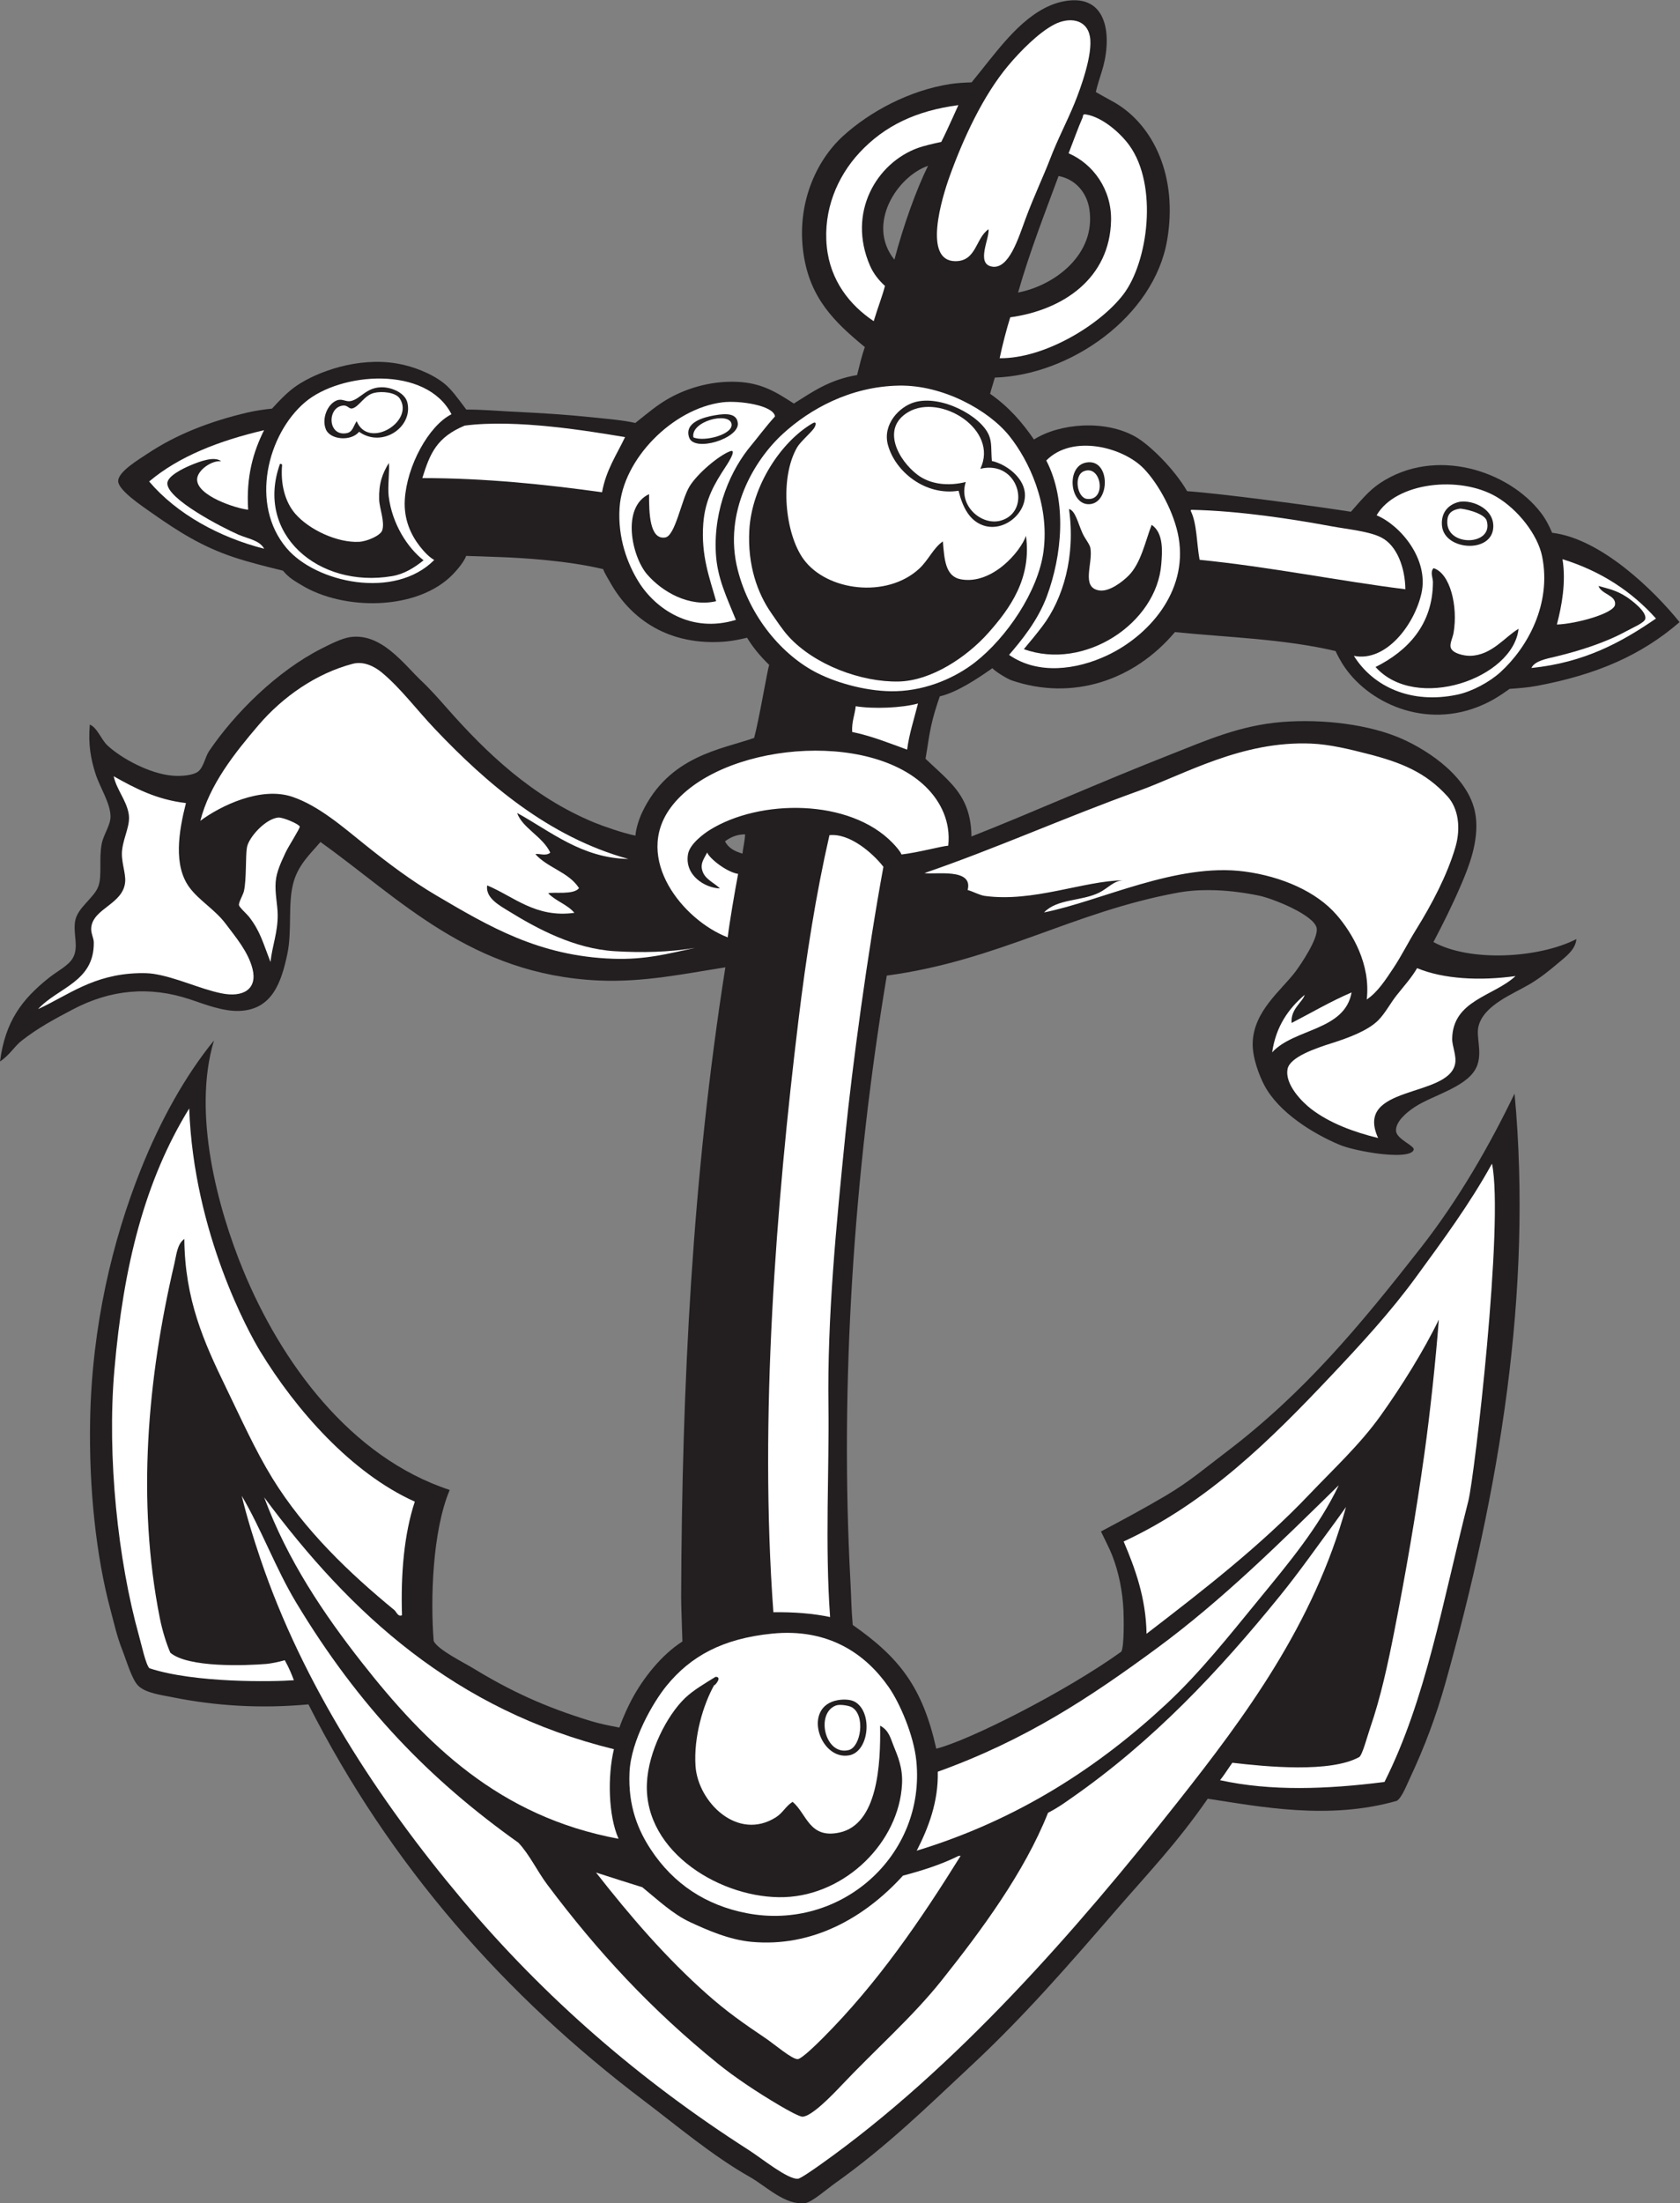 <?xml version="1.0" encoding="UTF-8" standalone="no"?>
<svg
   xmlns:dc="http://purl.org/dc/elements/1.1/"
   xmlns:cc="http://creativecommons.org/ns#"
   xmlns:rdf="http://www.w3.org/1999/02/22-rdf-syntax-ns#"
   xmlns:svg="http://www.w3.org/2000/svg"
   xmlns="http://www.w3.org/2000/svg"
   viewBox="0 0 755.547 990.133"
   height="990.133"
   width="755.547"
   xml:space="preserve"
   id="svg2"
   version="1.1"><rect x="0" y="0" width="755.547" height="990.133" fill="#808080" stroke="none"/><defs
     id="defs6" /><g
     transform="matrix(1.333,0,0,-1.333,0,990.133)"
     id="g10"><g
       transform="scale(0.1)"
       id="g12"><path
         id="path14"
         style="fill:#231f20;fill-opacity:1;fill-rule:evenodd;stroke:none"
         d="m 3356.46,6154.88 c -5.01,-18.24 -11.25,-35.96 -16.05,-54.64 64.51,-45.25 108.57,-96.84 147.99,-154.13 86.56,54.69 239.08,67.5 341.85,9.61 47.91,-26.98 131.12,-108.4 174.91,-183.89 116.32,-8.02 420.76,-48.72 552.52,-69.35 30.99,34.43 58.9,70.32 98.12,96.4 186.9,124.3 434.43,41.96 543.03,-99.96 15.99,-20.91 26.78,-41.75 37.89,-67.36 164.39,-19.49 343.1,-193.55 429.86,-301.23 -127.95,-110.6 -278.3,-177.28 -483.75,-215.29 -28.16,-5.22 -57.38,-7.52 -89.74,-9.73 -33.81,-24.35 -58.32,-39.3 -88.56,-52.91 -195.08,-87.81 -393.83,6.9 -475.66,137.87 -5.18,8.28 -15.82,26.67 -22.82,42.58 -175.91,41.27 -363.02,45.86 -542.01,63.97 -137.63,-163.49 -345.41,-232.63 -550.02,-163.13 -15.82,5.22 -56.23,30.33 -65.99,41.35 -49.4,-34.85 -118.24,-80.86 -177.4,-95.02 -12.95,-37.46 -22.37,-68.27 -29.56,-101.68 -8.32,-38.56 -11.01,-67.19 -18.55,-108.56 27.54,-26.45 52.6,-48.06 74,-69.94 45.57,-46.61 79.81,-96.84 81.04,-192.2 210.04,82.63 422.44,178.59 676.42,278.34 113.21,44.45 228.5,96.31 371.53,107.69 139.1,11.07 296.05,-8.58 404.98,-57.03 91.23,-40.58 233.08,-133.34 248.69,-263.11 10.16,-84.49 -24.26,-169.74 -51.11,-231.92 -29.24,-67.83 -60.16,-129.66 -91.88,-189.86 124.22,-68.27 356.27,-54.45 482.31,9.97 -3.3,-37.09 -37.84,-60.69 -66.06,-84.7 -26.27,-22.36 -57.3,-47.04 -91.74,-67.4 -56.58,-33.49 -154.33,-70.15 -172.48,-141.71 -8.92,-35.23 12.41,-82.47 -3.55,-129.75 -24.83,-73.7 -147.52,-100.26 -212.05,-142.83 -28.58,-18.85 -65.26,-50.33 -62.56,-80.97 2.48,-28.11 64.28,-49.46 59.41,-63.17 -9.53,-26.81 -105.72,-15.14 -132.95,-10.94 -50.91,7.82 -93.49,17.91 -119.66,29.05 -88.66,37.69 -201.9,107.75 -250.49,198.22 -17.58,32.77 -41.06,93.84 -40.02,142.94 2.24,108.42 96.97,178.61 144.45,241.75 16.84,22.4 77.31,111.13 71.52,146.07 -7.36,44.36 -148.2,100.27 -193.96,109.79 -94.36,19.61 -192.34,25.23 -274,10.3 -356.23,-65.12 -605.08,-228.89 -982.52,-279.75 -110.71,-662.25 -158.89,-1374.48 -122.5,-2045.46 2.81,-51.77 2.89,-90.39 7.63,-143.84 160.1,-111.57 235.96,-212.54 281.84,-417.03 107.54,26.25 435.33,191.05 624.65,327.3 9.82,21.6 7.89,113.4 6.95,137.05 -2.66,66.78 -16.64,131.93 -37.66,186.21 -8.41,21.76 -25.09,54.47 -38.32,81.76 73.66,38.94 148.17,79.06 219.89,121.43 78.39,46.32 137.54,96.97 197.65,142.42 268.58,203.02 457.68,432.3 661.21,692.07 129.3,165 233.3,347.36 316.68,520.31 62,-669.39 -52.16,-1341.7 -232.28,-1983.71 -33.56,-119.57 -72.03,-220.27 -120.53,-323.93 -12.66,-27.01 -28.38,-67.57 -44.67,-76.89 -229.65,-65.67 -461.75,-19.55 -637.65,7.26 C 3970.53,1213.22 3872.99,1112.09 3768.28,991.211 3602.52,799.863 3456.39,631.035 3275.37,462.344 3130.29,327.148 2993.3,192.031 2818.29,67.715 2787.66,45.977 2739.18,2.812 2715.76,0 2648.63,-8.027 2585.17,57.012 2529.59,88.398 2404.08,159.316 2283.05,261.699 2173.04,344.883 1704.91,698.867 1316.25,1137.97 1040.59,1681.56 c -163.168,-15.11 -315.027,-4.57 -454.434,23.23 -43.047,8.57 -94.988,14.92 -119.965,39.84 -21.578,21.5 -39.414,84.47 -53.824,120.94 -18.422,46.6 -27.191,88.69 -39.84,135.72 -48.035,178.65 -72.82,407.73 -68.406,639.12 6.047,316.76 75.348,605.06 170.727,843.95 65.047,162.91 148.429,314.63 247.05,435.52 -74.296,-246.75 13.622,-567.38 97.34,-771.58 128.629,-313.69 362.952,-633.65 698.002,-743.85 -58.71,-139.2 -65.19,-369.59 -54.1,-509.31 14.92,-30.02 98.56,-70.73 135.89,-93.42 120.26,-73.17 236.58,-128.26 393.91,-176.19 26.87,-8.19 59.61,-15.28 96.72,-22.15 14.84,41.41 31.21,74.71 41.7,94.47 38.25,72.05 100.61,151 170.96,195.69 -1.28,47.36 -4.36,121.56 -4.25,151.13 2.64,713.18 37.67,1415.92 149.17,2121.84 -137.87,-21.69 -277.79,-51.22 -427.31,-44.44 -431.44,19.55 -671.57,276.31 -938.72,466.97 -33.17,-39 -72.62,-74.42 -89.909,-132.18 -21.649,-72.29 -4.821,-165.07 -21.906,-245.51 -20.086,-94.55 -50.563,-186.8 -160.27,-191.78 -55.215,-2.5 -116.23,21.56 -166.746,38.52 -139.508,46.86 -271.063,32.33 -395.238,-32.73 C 183.469,3992.01 127.719,3961.93 73.648,3919.64 47.418,3899.14 32.992,3870.76 0,3849.14 c 17.719,135.78 74.387,209.81 164.934,281.95 28.211,22.48 66.515,41.18 80.945,67.11 20.816,37.4 0.676,77.83 7.351,122.65 7.125,47.84 65.543,79.13 79.426,121.08 11.653,35.21 0.856,90.9 10.446,140.76 6.351,32.99 30.882,63.69 29.757,94.47 -1.671,45.57 -35.921,95.75 -50.839,142.62 -15.274,48.02 -25,97.62 -19.047,165.13 25.125,-10.03 38.32,-50.58 59.593,-70.35 47.684,-44.27 142.289,-95.15 218.961,-101.88 30.235,-2.65 69.571,1.12 86.063,13.23 19.301,14.16 24.781,50.49 37.66,69.48 86.133,127.11 228.402,269.2 379.23,345.61 29.36,14.88 68.25,34.56 96.15,38.72 105.73,15.77 181.44,-90.95 241.85,-148.06 29.98,-28.33 58.63,-60.88 85.41,-91.23 134.14,-152.07 289.11,-299.93 497.05,-385.77 28.69,-11.84 99.13,-36.56 138.97,-44.05 1.57,25.12 13.43,58.91 22.15,77.39 90.66,192.21 268.92,213.38 378.26,251.95 16.52,60.32 44.6,228.3 50.7,246.32 -33.18,31.96 -56.84,62.38 -74.61,91.54 -16.37,-4.03 -45.71,-10.63 -71.67,-12.83 -193.27,-16.38 -319.94,76.91 -387.22,194.39 -9.38,16.38 -21.25,34.93 -26.61,49.67 -120.19,28.89 -271.32,37.82 -346.88,40.66 -42.14,1.59 -79.52,2.68 -115.35,3.95 -8.26,-23.63 -38.56,-55.81 -45.07,-62.49 -119.95,-123.06 -368.91,-122.16 -510.39,-35.97 -21.181,12.91 -41.318,23.21 -62.591,48.66 -59.43,14.67 -113.965,28.06 -166.949,45.72 -106.082,35.37 -186.532,86.22 -277.95,150.64 -31.183,21.98 -109.578,74.11 -110.996,104.92 -1.461,31.76 69.786,73.86 98.235,92.8 96.886,64.53 208.984,108.8 338.219,139.18 26.003,6.11 55.695,10.37 82.457,13.12 31.796,34.35 55.875,58.9 84.245,78 68.38,46.04 203.85,96.4 336.44,74.29 54.98,-9.16 118.09,-33.75 160.36,-67.52 25.1,-20.04 47.08,-51.7 74.51,-87.93 54.18,0.04 105.31,-4.53 147.84,-6.65 112.28,-5.6 182.51,-9.56 288.69,-20.68 44.19,-4.63 93.44,-8.63 133.76,-17.85 49.94,40.09 73.5,59.45 105.83,78.61 55.92,33.13 140.62,64.48 239,59.95 79.07,-3.65 126.72,-31.95 189.94,-73.09 64.05,40.06 120.82,80.73 213.38,96.04 10.12,39.08 15.55,64.25 26.15,94.37 -103.33,84.94 -185.16,165.06 -206.92,314.71 -24.39,167.62 42.43,313.55 132.9,396.29 90.53,82.8 224.86,154.76 362.4,175.86 24.46,3.76 47.01,4.72 71.86,5.63 20.25,24.45 37.24,46.58 59.16,73.69 62.71,77.59 151.21,188.84 268.02,202.03 138.58,15.64 146.02,-134.32 111.24,-241.77 -4.85,-15.02 -15.55,-48.75 -19.38,-66.61 24.57,-14.23 56.21,-31.06 65.49,-36.54 128.71,-75.93 212.28,-247.68 175.12,-463.26 -44.54,-258.1 -327.58,-455.09 -581.22,-462.92 z M 2513.85,4614.96 c -1.1,-23.48 -6.44,-42.95 -8.97,-65.08 -25.55,7.56 -47.72,18.7 -58.79,41.57 15.77,11.63 37.06,23.34 67.76,23.51 z m 617.24,2253.85 c -39.18,-78.83 -83.02,-200.55 -113.55,-316.51 -96.08,119.85 9.69,280.87 113.55,316.51 z m 303.73,-427.22 c 39.16,136.97 88.91,263.92 136.61,392.8 58.16,-11.01 95.76,-56.97 104,-112.32 22.52,-151.28 -116.15,-256.53 -240.61,-280.48 v 0" /><path
         id="path16"
         style="fill:#ffffff;fill-opacity:1;fill-rule:evenodd;stroke:none"
         d="m 3372.64,6220.15 c 10.17,47.6 22.03,93.6 35.74,137.86 180.35,25.05 335.82,132.4 340.14,326.5 2.32,104.4 -60.61,190.92 -143.23,226.46 14.22,36.16 32.07,86.41 47.03,120.17 2.37,5.3 -0.62,12.87 10.49,11.1 57.76,-9.16 118.5,-64.65 146.99,-103.9 98.11,-135.16 63.89,-393.91 -20.09,-503.46 -80.02,-104.42 -268.19,-216.67 -417.07,-214.73 z m -139.26,853.23 c -3.3,-6.39 -34.2,-77.8 -57.74,-124.08 -26.46,-5.49 -59.96,-13.46 -78.67,-20.22 -138.98,-50.3 -239.72,-217.46 -161.7,-397.11 11.21,-25.75 28.85,-48.53 50.47,-68.09 -8.73,-33.84 -23.51,-71.1 -37.99,-118.83 -79.55,53.09 -146.64,135.71 -158.32,251.24 -12.37,122.29 34.67,235.28 109.93,316.42 85.21,91.84 192.59,141.94 334.02,160.67 v 0" /><path
         id="path18"
         style="fill:#ffffff;fill-opacity:1;fill-rule:evenodd;stroke:none"
         d="m 1203.35,6007.85 c -12.29,-18.6 -13.24,-36.97 -34.87,-40.6 -64.18,-10.75 -65.26,89.47 -9.83,93.36 13.87,0.97 19.54,-12.02 29.09,-9.99 23.85,5.07 40.04,44.11 74.15,52.51 25.82,6.37 72.82,2.66 86.98,-19.16 50.08,-77.2 -105.93,-172.61 -145.52,-76.12 v 0" /><path
         id="path20"
         style="fill:#ffffff;fill-opacity:1;fill-rule:evenodd;stroke:none"
         d="m 3033.11,6127.77 c 148.92,2.64 303.12,-83.49 372.1,-169.61 65.32,-81.52 136.72,-229.2 115.4,-389.3 -17.91,-134.48 -124.18,-290.61 -230.77,-373.84 -61.68,-48.15 -157.73,-94.47 -267.36,-97.56 -88.34,-2.48 -192.52,24.74 -264.62,60.98 -117.06,58.83 -228.42,188.04 -269.12,348.97 -49.19,194.47 55.62,369.23 152.78,458.07 90.22,82.52 226.53,159.36 391.59,162.29 z m 303.63,-167.93 c -26.6,65.75 -161.9,138.08 -251.64,111.77 -51.97,-15.25 -107.7,-75.07 -89.61,-142.98 24.2,-90.96 126.54,-173.24 238.46,-155.35 14.37,-57.99 38.04,-100.73 82.51,-116.53 70.42,-25.02 149.81,42.07 140.9,112 -6.62,51.99 -63.88,94.37 -110.99,104.92 -3.24,38.22 0.72,60.64 -9.63,86.17 z M 3100.9,5510.23 c -109.4,-100.71 -311.38,-75.44 -389.86,32.24 -62.4,85.62 -81.76,274.13 -21.43,377.55 10.29,17.64 45.09,48.08 55.86,62.8 8.05,11 10.69,26.52 -4.11,17.89 -106.65,-62.22 -204.68,-211.6 -213.19,-358.94 -6.96,-120.57 28.56,-215.03 72.67,-278.86 20.25,-29.3 39.89,-59.26 59.91,-81.16 87.96,-96.16 246.13,-154.42 371.61,-151.6 110.37,2.49 229.93,82.98 301.53,163.34 74.45,83.55 146.91,184.91 127.61,327.72 -18.94,-54.23 -114.66,-165.06 -219.14,-146.62 -53.02,9.36 -56.23,66.8 -61.23,127.93 -32.54,-22.36 -48.53,-63.12 -80.23,-92.29 v 0" /><path
         id="path22"
         style="fill:#ffffff;fill-opacity:1;fill-rule:evenodd;stroke:none"
         d="m 3307.5,5847.38 c 130.21,31.02 174.47,-143.96 69.73,-174.51 -64.94,-18.95 -145.18,49.55 -118.91,129.9 -59.08,-14.67 -119.55,-8.28 -162.73,24.23 -63.44,47.76 -124.96,156.51 -31.18,211.61 108.5,63.74 306.53,-58.75 243.09,-191.23 v 0" /><path
         id="path24"
         style="fill:#ffffff;fill-opacity:1;fill-rule:evenodd;stroke:none"
         d="m 2339.33,5953.38 c -9.52,54.23 117.78,86.46 128.34,46.83 9.76,-36.64 -92.71,-63.45 -128.34,-46.83 v 0" /><path
         id="path26"
         style="fill:#ffffff;fill-opacity:1;fill-rule:evenodd;stroke:none"
         d="m 3404.38,5219.85 c 40.52,47.38 96.56,114.17 127.69,198.06 50.2,135.34 69.63,318.86 -2.07,457.34 87.93,89.45 258.46,45.32 328.48,-26.78 51.48,-53.01 104.33,-151.24 118.24,-234.37 30.68,-183.28 -103.4,-330.94 -240.96,-395.72 -103.61,-48.81 -233.4,-66.54 -331.38,1.47 z m -921.67,118.12 c -152.02,-46.51 -271.65,37.89 -327.73,127.63 -38.23,61.19 -71.23,149.02 -64.67,250.28 10.66,164.24 179.73,334.46 346.54,355.5 57.35,7.22 173.15,-10.23 177.85,-47.49 -32.56,-36.05 -60.71,-74.33 -80.13,-97.43 -67.63,-80.42 -127.58,-211.94 -119.43,-363.5 4.52,-83.8 36.08,-147.12 67.57,-224.99 z m -157.77,615.01 c 17.13,-50.79 169.09,-3.73 164.32,47.84 -2.96,31.94 -34.09,34.81 -79.98,26.56 -34.12,-6.13 -101.61,-23.18 -84.34,-74.4 z m 47.79,-290.38 c 6.18,82.49 38.95,135.63 73.9,189.36 0.48,0.74 44.44,65.04 16.48,54.49 -37.43,-14.13 -109.89,-74.31 -137.11,-119.11 -26.97,-44.38 -47.7,-166.14 -81.61,-171.56 -53.45,-8.56 -54.68,84.83 -54.53,146.12 -94.2,-44.03 -58.4,-210.38 -6.8,-270.3 50.97,-59.18 142.66,-111.99 233.05,-90.68 -21.27,76.64 -51.56,152.52 -43.38,261.68 z M 3671,5727.95 c 75.64,-2.84 77.46,157.17 -7.54,140.25 -66.08,-13.16 -54.98,-137.89 7.54,-140.25 z m -154.09,-411.29 c -20.89,-27.51 -41.23,-52.06 -62.65,-77.4 204.47,-73.84 448.34,86.76 463.71,286.76 3.07,39.86 8.96,104.65 -32.54,132.34 -21.45,-55.61 -35.84,-129.31 -78.01,-171.47 -19.51,-19.52 -64.61,-55.44 -99.43,-49.61 -61.84,10.35 -19.83,90.57 -29.24,143.23 -2.27,12.73 -18.36,31.19 -26.62,49.67 -15.96,35.77 -24.18,76.08 -45.51,81.55 22.7,-158.56 -19.69,-302.84 -89.71,-395.07 v 0" /><path
         id="path28"
         style="fill:#ffffff;fill-opacity:1;fill-rule:evenodd;stroke:none"
         d="m 3657.05,5839.21 c 59.67,23.4 77.48,-101.77 9.84,-93.37 -33,4.1 -45.39,79.41 -9.84,93.37 v 0" /><path
         id="path30"
         style="fill:#ffffff;fill-opacity:1;fill-rule:evenodd;stroke:none"
         d="m 4567.73,5216.57 c 109.09,-21.78 204.98,106.36 228.15,211.71 25.1,114.18 -70.49,228.22 -151.45,262.24 64.63,111.64 280.94,135.59 405.22,61.82 71.7,-42.55 138.57,-127.09 153.32,-200.96 31.89,-159.67 -48.48,-305.34 -140.29,-389.3 -36.66,-33.51 -96.04,-65.62 -145.53,-76.13 -157.29,-33.4 -284.79,27.48 -349.42,130.62 z m -3044.51,814.68 c -77.37,-38.99 -151.03,-174.79 -157.54,-288.95 -3.74,-65.67 20.49,-117.79 51.25,-157.01 14.49,-18.48 31.4,-36.01 48.09,-45.47 -133.84,-134.72 -399.24,-76.82 -498.122,40.01 -125.453,148.23 -63.734,384.56 61.802,491.53 119.74,102.02 409.9,125.05 494.52,-40.11 z m -148.75,39.04 c -7.57,32.3 -50.18,50.14 -80.7,51.75 -56.78,2.98 -76.18,-39.07 -110.34,-46.33 -16.59,-3.52 -28.78,9.25 -46.88,2.29 -32.42,-12.49 -52.06,-62.89 -36.85,-98.28 14.76,-34.33 83.78,-41.19 111.86,-7.65 77.51,-55.58 182.26,15.49 162.91,98.22 z m -51.97,-584.9 c 41.81,7.07 75.73,28.84 106.54,53.42 -53.77,41.94 -106.28,122.15 -117.74,216.37 -3.89,32.05 3.92,89.33 0.46,111.66 -21.81,-36.24 -34.16,-68.54 -32.55,-123.37 0.89,-29.62 20.06,-75.33 10.15,-104.15 -5.8,-16.82 -49.95,-36.73 -78.16,-38.21 -72.18,-3.82 -167.99,40.23 -215.161,94.78 -35.316,40.86 -49.965,101.6 -44.238,164.42 -0.871,2.78 -3.129,4.1 -7.293,3.4 -84.602,-236.08 129.872,-420.26 377.992,-378.32 z m 3542.66,168.13 c 9.61,-82.31 169.8,-92.59 172.95,-2.34 2.32,67.14 -81.82,95.37 -121.2,83.03 -41.54,-13.04 -55.76,-46.39 -51.75,-80.69 z m 95.13,-436.7 c -20.68,-0.43 -59.14,7.83 -65.58,26.97 -4.65,13.76 6.29,32.73 9.37,50.68 15.33,89.42 -11.48,200.33 -67.36,217.79 -12.74,-11.9 -2.25,-32.95 -2.27,-46.89 -0.33,-143.75 -85.47,-232.22 -193.63,-286.35 136.6,-152.31 463.95,-38.91 482.56,128.82 -45.7,-26.55 -90.35,-89.5 -163.09,-91.02 v 0" /><path
         id="path32"
         style="fill:#ffffff;fill-opacity:1;fill-rule:evenodd;stroke:none"
         d="m 4017.38,5705.29 c -0.76,3.04 1.29,3.42 3.48,3.69 162.52,-3.62 338.03,-30.96 469.75,-55.21 60.97,-11.22 129.23,-17.09 170.35,-38.42 52.36,-27.17 79.65,-101.89 80.52,-174.2 -222.75,27.82 -456.11,75.51 -694.25,99.31 -10.16,54.73 -8.56,121.9 -29.85,164.83 z m -1908.56,248.8 c -28.44,-59.51 -64.46,-111.86 -77.6,-185.85 -193.22,26.8 -397.83,47.8 -606.38,47.76 26.14,84.01 48.61,137.18 142.68,176.88 173.93,22.96 421.97,-18.84 541.3,-38.79 v 0" /><path
         id="path34"
         style="fill:#ffffff;fill-opacity:1;fill-rule:evenodd;stroke:none"
         d="m 4924.73,5712.81 c 9.33,1.47 83.32,-13.84 91.17,-40.65 24.33,-83.09 -130.1,-89.19 -133.05,-7.34 -0.9,24.92 7.97,42.68 41.88,47.99 v 0" /><path
         id="path36"
         style="fill:#ffffff;fill-opacity:1;fill-rule:evenodd;stroke:none"
         d="m 5271.64,5542.5 c 130.04,-40.3 233.57,-108.65 315.35,-200 -115.21,-79.07 -240.51,-148.62 -420.27,-166.7 11.03,24.27 52.42,31.25 81.76,38.32 80.09,19.3 167.61,46.91 238.86,85.95 22.17,12.14 60.9,28.06 63.68,41.41 5.05,24.38 -46.53,62.84 -63.32,73.85 -34.03,22.33 -59.81,27.06 -94.67,36.95 9.63,-28.1 60.27,-31.21 55.8,-63.25 -4.16,-29.99 -132.38,-64.73 -196.19,-66.75 16.36,62.68 31.4,141.63 19,220.22 z M 890.883,5977.45 c -35.973,-72.26 -60.793,-155.04 -53.68,-268.02 -40.402,3.79 -174.699,47.28 -172.168,103.2 1.375,30.45 50.281,64.17 81.137,59.91 -22.356,18.47 -72.117,-0.29 -104.047,-13.74 -26.613,-11.21 -76.488,-35.92 -77.551,-59.8 -2.363,-53.17 184.727,-149.61 238.973,-173.35 33.195,-14.53 71.828,-18.74 87.781,-47.95 -150.523,38.4 -294.078,116.28 -388.129,226.77 100.492,84.82 235.246,137.25 387.684,172.98 v 0" /><path
         id="path38"
         style="fill:#ffffff;fill-opacity:1;fill-rule:evenodd;stroke:none"
         d="m 912.527,4184.55 c -25.32,64.84 -34.242,103.45 -72.726,152.81 -6.547,8.39 -31.965,31.03 -33.5,38.67 -1.813,8.99 13.902,35.07 16.672,47.29 9.136,40.28 4.925,119.6 10.246,147.95 6.449,34.39 62.64,95.91 105.222,100.19 16.524,1.67 70.959,-22.52 72.879,-30.35 1.42,-5.79 -38.394,-66.87 -47.953,-87.79 -13.715,-30.07 -30.281,-62.64 -33.238,-98.18 -3.195,-38.23 6.512,-77.85 6.73,-111.45 0.387,-60.09 -17.589,-100.72 -24.332,-159.14 z m 3489.293,-110.7 c -7.05,-24.88 -48.25,-47.78 -44.16,-94.87 67.22,34.55 130.95,72.37 202.38,102.93 -23.26,-129.79 -193.59,-120.58 -268.01,-202.02 12.64,87.29 54.69,146.79 109.79,193.96 v 0" /><path
         id="path40"
         style="fill:#ffffff;fill-opacity:1;fill-rule:evenodd;stroke:none"
         d="m 2798.44,4612.16 c 68.77,7.04 146.33,-60.83 182.03,-106.69 -53.61,-290.43 -105.35,-675.75 -128.38,-903.79 -30.41,-301.37 -61.36,-613.42 -57.04,-916.39 2.88,-203.28 -12.02,-467.91 5.56,-709.31 -57.4,12.16 -121.59,17.15 -191.34,16.23 -48.32,655.11 9.52,1376.79 84.34,1993.96 26.51,218.61 59.32,427.42 104.83,625.99 z m 536.76,2042.72 c -43.74,-29.11 -40.36,-108.09 -112.23,-107.61 -109.86,0.73 -45.61,212.53 -18.83,286.76 45.43,125.93 111.91,271 198.32,373.75 40.8,48.51 102.36,110.68 154.59,137.61 49.24,25.39 108.58,19.14 119.96,-39.85 11.51,-59.53 -32.63,-178.98 -51.29,-224.73 -27.17,-66.56 -56.25,-119.18 -84.59,-193.25 -18.67,-48.79 -54.06,-124.41 -80.9,-196.76 -24.1,-64.93 -56.3,-172.79 -114.31,-161.68 -53.63,10.29 -7.13,94.56 -10.72,125.76 z M 3097.17,5056 c -15.86,-62.17 -29.24,-100.95 -36.74,-155.55 -60.04,21.72 -118.09,45.53 -185.33,59.6 -2.05,34.62 8.83,57.04 11.95,86.78 59.22,-9.78 155.49,-5.89 210.12,9.17 v 0" /><path
         id="path42"
         style="fill:#ffffff;fill-opacity:1;fill-rule:evenodd;stroke:none"
         d="m 5113.13,4137.09 c -73.25,-68.3 -211.49,-80.92 -213.75,-211.3 -0.43,-25.11 15.93,-58.25 9.62,-86.16 -25.74,-113.87 -341.13,-69.29 -259.51,-248.59 -82.44,20.31 -163.14,49.84 -226.03,98.08 -30,22.97 -89.5,82.46 -79.44,134.61 7.76,40.19 94.09,69.73 148.81,87.02 55.49,17.53 121.45,41.98 156.31,76.43 23.71,23.41 41.74,58.5 62.46,84.59 26.35,33.18 50.51,59.54 69.44,91.98 88.84,-36.89 211.28,-43.48 332.09,-26.66 z M 383.5,4810.71 c 71.676,-40.3 144.953,-78.88 243.844,-90.37 -24.469,-96.31 -42.957,-210.04 11.597,-284.2 32.606,-44.3 86.356,-74.66 122.293,-122.6 33.778,-45.04 76.129,-94.29 90.723,-152.31 16.961,-67.4 -30.434,-97.82 -105.73,-82.21 -73.332,15.21 -151.778,53.83 -228.731,65.6 -14.933,2.28 -34.699,2.62 -50.484,2.17 -152.965,-4.3 -236.879,-74.45 -338.727,-121.17 66.738,73.01 189.797,91.29 188.145,224.98 -0.184,15.21 -10.535,31.49 -8.614,50.18 6.727,65.35 108.602,78.47 114.504,154.48 2.368,30.49 -15.054,69.68 -10.242,107.75 6.047,47.74 29.215,83.2 21.75,123.06 -8.406,44.89 -40.281,79.47 -50.328,124.64 z m 1736.54,-278.86 c -157.33,2.79 -262.25,93.13 -375.32,155.1 17.41,-50.77 86.24,-79.22 111.81,-133.71 -14.89,-13.25 -38.69,-1.86 -50.28,-5.01 41.2,-46.59 113.07,-60.73 147.29,-114.71 -18.58,-23.91 -86.7,-11.8 -103.96,-17.33 25.21,-26.44 64.78,-37.7 88.29,-65.94 -130.6,-18.06 -204.51,55.2 -294.32,92.56 -5.93,-42.62 40.89,-67.25 74.51,-87.94 93.07,-57.27 219.36,-125.92 356.71,-134.01 91.79,-5.42 183.43,-3.44 269.78,11.19 -92.32,-19.84 -166.48,-40.31 -276.27,-36.59 -249.26,8.46 -418.49,108.87 -596.64,213.7 -82.98,48.83 -161.23,107.57 -238.88,169.75 -74.41,59.59 -156.7,132.02 -245.862,162.34 -107.285,36.5 -243.621,-30.68 -311.054,-80.78 31.109,122.08 115.636,228.17 196.207,322.45 81.887,95.81 195.059,174.89 318.299,207.04 35.57,9.27 71.72,-7.73 98.08,-29.66 63.5,-52.82 117.59,-125.63 178.2,-189.46 174.26,-183.54 383.74,-364.42 653.41,-438.99 z m 1079.16,44.78 c -23.77,-1.74 -100.25,-22.9 -157.64,-29.65 -4.82,11.67 -19.53,28.03 -29.9,38.77 -144.92,150.25 -448.55,148.87 -617.07,43.86 -17.48,-10.9 -67.07,-45.96 -73.34,-81.29 -12.62,-71.12 56.34,-114.16 107.7,-115.82 -20.55,20.13 -50.43,30.59 -59.3,59.55 -7.28,23.81 3.35,37.11 16.28,61.69 5.97,-18.23 63.15,-65.36 104.32,-72.22 -11.41,-60.78 -29.93,-168.54 -35.04,-213.95 -150.3,57.62 -319.41,265.13 -192.39,437.56 160.15,217.42 676.61,267.04 869.84,60.5 38.53,-41.19 75.7,-105.93 66.54,-189 z m 1411.95,-518.49 c 13.75,119.46 -49.27,224.74 -101.68,285.25 -67.99,78.52 -185.51,129.52 -310.23,146.13 -229.83,30.61 -485.57,-99.92 -676.78,-137.89 44.61,46.57 125.94,37.41 185.39,66.44 29.77,14.53 49.47,40.64 81.66,41.91 -132.93,-1.74 -303.71,-74.97 -466.7,-52.75 -18.06,2.47 -37.75,14.17 -58.18,19.97 19.82,75.92 -111.9,50.87 -145.67,57.13 239.07,81.84 474.77,187.91 719.71,275.96 158.65,57.02 351.17,170.74 586.13,160.55 62.23,-2.71 129.03,-19.19 188.23,-34.32 113.08,-28.9 196.36,-61.76 270.56,-143.65 36.29,-40.05 46.02,-105.76 26.45,-172.12 -27.66,-93.79 -79.41,-191.93 -132.64,-277.45 -26.23,-42.11 -48.86,-87.84 -75.62,-128.17 -26.43,-39.81 -54.26,-83.04 -90.63,-106.99 v 0" /><path
         id="path44"
         style="fill:#ffffff;fill-opacity:1;fill-rule:evenodd;stroke:none"
         d="m 815.52,2384.71 c 65.296,-110.16 115.168,-245.94 182.96,-358.62 213.81,-355.33 453.45,-599.59 750.31,-810.8 36.86,-38.63 63.7,-96.07 97.6,-141.31 171.23,-228.355 350.56,-421.128 575.2,-603.257 57.5,-46.621 133.48,-97.227 209.27,-141.778 25.48,-14.961 66.05,-37.695 76.69,-37.441 30.84,0.703 100.11,72.559 130.31,104.492 115.69,122.422 240.54,231.25 339.35,355.293 133.28,167.383 278.98,364.041 358.65,564.711 35.94,18.69 54.92,33.06 77.85,49.02 276.45,192.34 497.31,427.03 704.67,682.48 65.29,80.43 123.61,163.79 187.44,250.18 5.66,7.65 17.68,24.61 35.33,49.23 -108.59,-394.49 -340.8,-707.05 -566.99,-993.36 -341.02,-431.773 -750.8,-900.601 -1204.48,-1222.359 -25.62,-18.183 -68.91,-48.476 -77.85,-49.023 -34.97,-2.148 -121.9,68.789 -164.78,96.211 -370.02,236.66 -689.8,514.629 -967.32,844.321 -284.07,337.48 -538.56,727.81 -680.554,1147.71 -22.832,67.5 -45.438,139.28 -63.656,214.3 v 0" /><path
         id="path46"
         style="fill:#ffffff;fill-opacity:1;fill-rule:evenodd;stroke:none"
         d="m 2819.8,1677.6 c 13.97,5.37 45.06,-0.35 54.18,-5.67 47.07,-27.52 30.04,-134.08 -10.35,-144.35 -79.97,-20.35 -113.26,123.32 -43.83,150.02 v 0" /><path
         id="path48"
         style="fill:#ffffff;fill-opacity:1;fill-rule:evenodd;stroke:none"
         d="m 3241.02,1170.86 c -135.53,-217.559 -280.43,-429.649 -465.3,-614.532 -16.45,-16.465 -70.72,-70.351 -84.43,-70.82 -19.41,-0.625 -79.04,50.586 -106.39,69.043 -78.91,53.242 -132.61,90.879 -198.67,149.258 -138.17,122.148 -259.1,262.382 -375.31,410.821 68.01,-21.88 103.52,-33.24 156.26,-49.63 50.61,-41.05 102.19,-90.41 161.78,-117.891 56.9,-26.269 130.91,-59.238 207.15,-66.211 203.33,-18.554 379.55,79.629 510.26,223.202 61.76,16.39 127.52,36.58 187.46,66.54 2.38,0.08 4.78,0.14 7.19,0.22 v 0" /><path
         id="path50"
         style="fill:#ffffff;fill-opacity:1;fill-rule:evenodd;stroke:none"
         d="m 638.313,3690.64 c 15.332,-420.23 201.785,-756.68 239.105,-818 120.277,-197.66 307.952,-411.59 522.082,-507.52 -36.33,-109.92 -47.65,-243.62 -43.24,-382.97 -13.33,-6.74 -19.03,11.81 -25.7,17.28 -151.11,124.12 -303.95,269.22 -412.302,445.78 -56.992,92.88 -103.742,197.13 -156.25,305.34 -73.711,151.87 -138.375,294.92 -140.129,500.25 -24.262,-17.34 -26.66,-53.98 -33.656,-83.79 C 497.41,2780.1 461.016,2366.7 538.98,1973.55 c 9.004,-45.41 23.407,-90 35.723,-117.83 59.375,-50.68 251.524,-43.73 325.184,-37.67 10.117,0.84 40.265,6.09 60.879,12.52 17.047,-31.1 23.035,-47.82 30.711,-67.56 -69.25,-5.31 -334.758,-9.98 -487.329,40.31 -12.25,11.8 -26.046,76.72 -35.527,110.64 -70.492,252.35 -108.031,602.04 -82.785,894.42 30.363,351.78 102.738,639.32 252.477,882.26 z M 5033.67,3504.61 c 41.15,-195.57 -59.1,-1055.78 -79.65,-1136.7 -87.3,-343.83 -143.92,-672.07 -283.04,-947.93 -196,-24.92 -384.38,-31.54 -554.79,6 12.68,15.29 25.74,36.81 41.56,58.79 113.64,-13.36 331,-34.56 428.03,19.23 10.8,6.8 28.11,73.07 36.86,98.29 35.66,103 60.11,217.01 80.93,322.81 38.99,197.97 72.82,393.2 101.96,600.7 19.7,140.39 38.42,317.33 48.83,453.05 -51.14,-105.59 -126,-225.26 -196.53,-323.95 -69.65,-97.46 -158.67,-179.57 -241.01,-266.09 -164.53,-172.89 -357.07,-322.03 -548.62,-469.22 -1.79,119.86 -38.28,219.94 -77.18,311.15 282.69,131.12 496.34,343.52 697.44,556.23 102.81,108.77 202.67,216.92 289.45,335.88 90.04,123.42 179.41,243.75 255.76,381.76 v 0" /><path
         id="path52"
         style="fill:#ffffff;fill-opacity:1;fill-rule:evenodd;stroke:none"
         d="m 891.289,2379.63 c 290.561,-391.76 643.521,-717.5 1179.961,-849.14 -21.46,-89.06 -19.48,-223.28 15.7,-302.07 -402.71,74.47 -650.16,319.24 -866.68,595.04 -126.35,160.95 -250.231,343.28 -328.981,556.17 z m 3625.491,40.8 c -67.29,-141.41 -169.87,-263.48 -270.06,-385.74 -98.38,-120.06 -197.91,-245.82 -310.67,-350.88 -229.16,-213.56 -502.77,-391.99 -843.18,-495.51 39.92,77.87 73.38,165.76 71.04,266.21 298.3,107.37 514.53,251.35 738.1,415.61 222.93,163.81 420.55,360.31 614.77,550.31 v 0" /><path
         id="path54"
         style="fill:#ffffff;fill-opacity:1;fill-rule:evenodd;stroke:none"
         d="m 2604.1,1920.02 c 192.47,19.49 317.05,-69.63 394.01,-179.79 37.5,-53.65 84.74,-162.3 93.45,-249.45 31.98,-319.82 -255.85,-574.374 -572.59,-513.124 -137.34,26.584 -246.59,98.434 -322.95,214.204 -42.31,64.14 -77.55,145.64 -72.17,260.87 5.03,107.43 79.34,235.65 125.05,291.65 81.12,99.39 188.39,158.78 355.2,175.64 z m 13.82,-619.04 c -129.48,-82.05 -263.05,51.31 -271.36,172.42 -6.7,97.6 25.63,207.75 64.28,275.53 -7.38,-12.93 27.45,22.36 6.48,25.39 -0.57,0.07 -3.12,0.19 -3.59,-0.1 -35.46,-22.01 -74.56,-44.63 -102.44,-71.31 -60.41,-57.81 -124.27,-180.25 -128.75,-288.14 -9.71,-234.24 256.1,-390.57 464.57,-383.09 205.6,7.4 386.56,185.21 396.21,382.11 2.66,54.53 -14.39,92.91 -28.85,128.83 -9.98,24.82 -15.58,51.58 -45.09,67.17 1.99,-130.3 -7.82,-332.84 -137.53,-360.41 -102.1,-21.72 -109.53,63.37 -157.78,103.59 -23.18,-14.57 -32.72,-37.15 -56.15,-51.99 z m 246.22,208.61 c 68.52,11.7 81.35,145.64 20.14,180.62 -14.34,8.21 -37.94,9.07 -57.78,5.59 -120.68,-21.23 -61.2,-203.09 37.64,-186.21 v 0" /></g></g></svg>